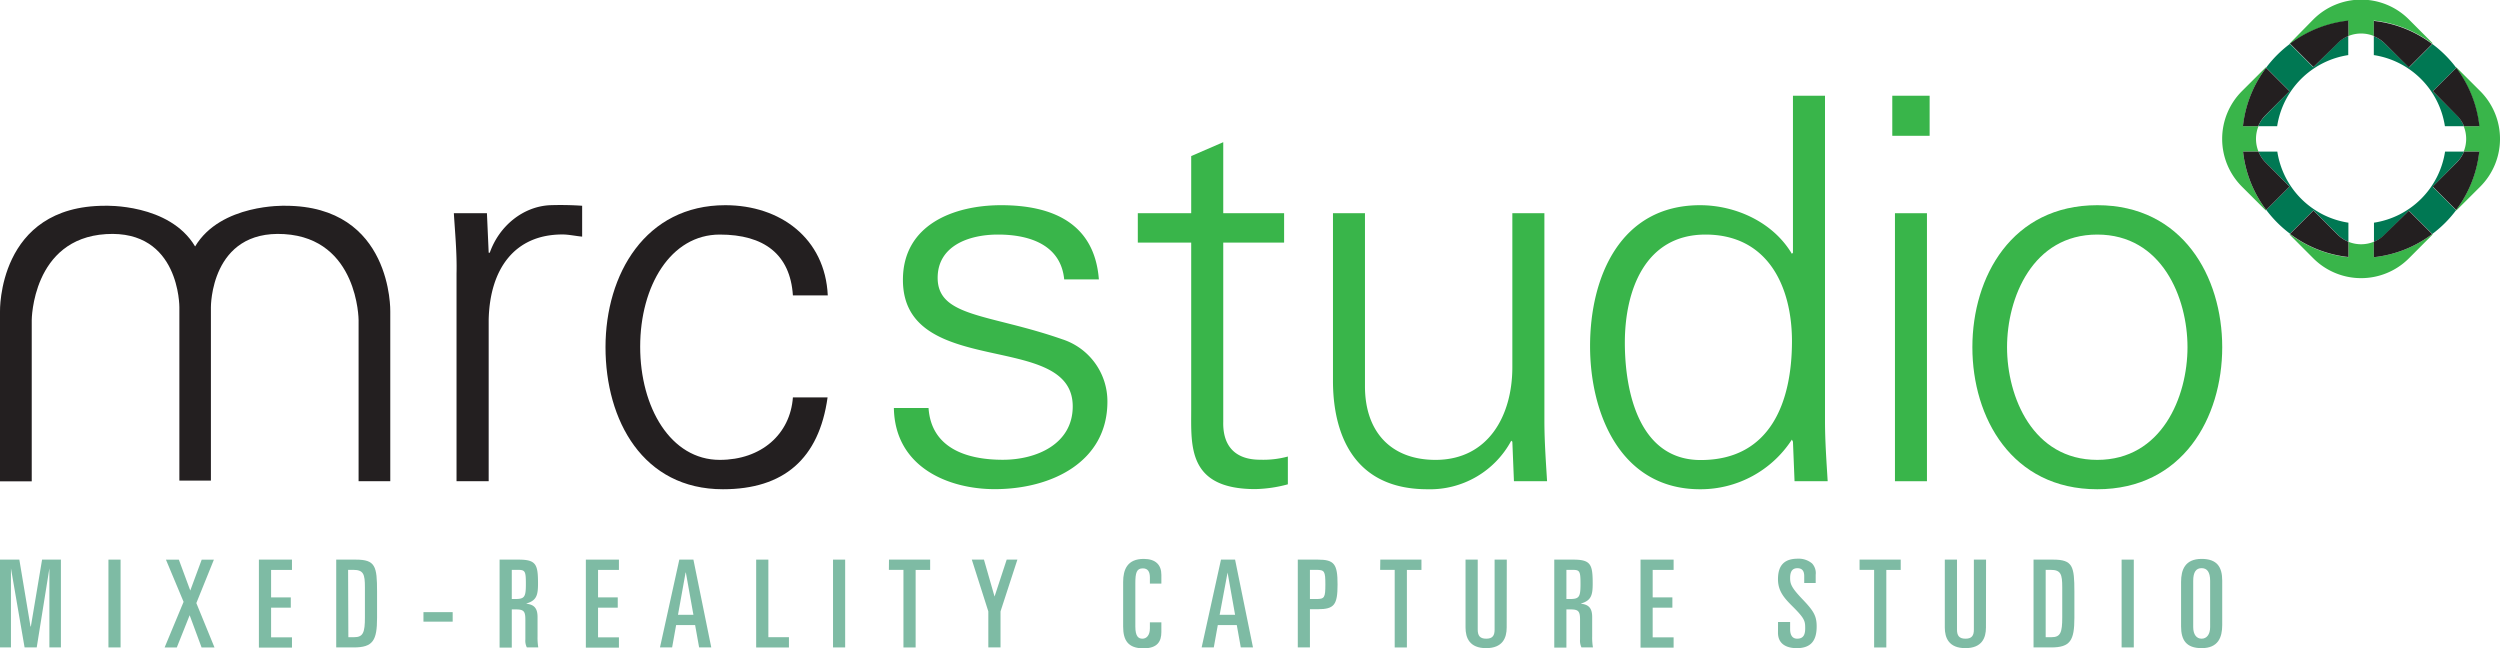 <svg xmlns="http://www.w3.org/2000/svg" viewBox="0 0 486 126"><defs><style>.cls-1{fill:#7ebba4;}.cls-2{fill:#39b54a;}.cls-3{fill:#231f20;}.cls-4{fill:none;}.cls-5{fill:#007853;}</style></defs><title>Asset 1</title><g id="Layer_2" data-name="Layer 2"><g id="Layer_1-2" data-name="Layer 1"><path class="cls-1" d="M0,108.79H3.76l2.17,13H6l2.18-13h3.66v17.07H9.6V110.49h0L7.14,125.86H4.78L2.13,110.49h0v15.37H0Z"/><path class="cls-1" d="M21.08,108.79h2.36v17.07H21.08Z"/><path class="cls-1" d="M35.69,117l-3.43-8.2h2.51l2.22,6,2.22-6h2.37l-3.41,8.44,3.53,8.63H39.19l-2.32-6.27-2.5,6.27H32Z"/><path class="cls-1" d="M50.33,108.79h6.43v2H52.7v5.34h3.83v2H52.7v5.77h4.06v2H50.33Z"/><path class="cls-1" d="M65.36,108.79h3.8c3.83,0,4.14,1.28,4.14,6.24v5.08c0,4.38-.78,5.75-4.52,5.75H65.36Zm2.36,15.08h1.13c1.75,0,2.09-.92,2.09-3.85v-5.86c0-2.53-.26-3.38-2.27-3.38h-1Z"/><path class="cls-1" d="M82.32,119H88v1.85H82.32Z"/><path class="cls-1" d="M97.12,108.79h3.67c3.45,0,3.8.92,3.8,4.66,0,2.29-.3,3.28-2.24,3.87v.05c1.6.17,2.15,1,2.15,2.6v3.71a11.89,11.89,0,0,0,.14,2.18h-2.22a2.91,2.91,0,0,1-.29-1.54v-3.85c0-1.61-.28-2-1.84-2h-.8v7.43H97.12Zm2.37,7.66h.61c1.87,0,2.13-.36,2.13-2.91s-.14-2.76-1.61-2.76H99.49Z"/><path class="cls-1" d="M113.89,108.79h6.43v2h-4.06v5.34h3.83v2h-3.83v5.77h4.06v2h-6.43Z"/><path class="cls-1" d="M132.06,108.79h2.74l3.47,17.07h-2.36l-.78-4.35h-3.69l-.78,4.35H128.3Zm-.26,10.73h3l-1.47-8.22h-.05Z"/><path class="cls-1" d="M147,108.79h2.37v15.08h4v2H147Z"/><path class="cls-1" d="M161.94,108.79h2.36v17.07h-2.36Z"/><path class="cls-1" d="M172.82,108.79h8v2H178v15.08h-2.37V110.78h-2.83Z"/><path class="cls-1" d="M188.92,108.79h2.36l2.06,7.18h0l2.36-7.18h2.08l-3.28,10.07v7h-2.37v-7Z"/><path class="cls-1" d="M218.34,113.14c0-2.39.79-4.49,4-4.49,2.34,0,3.43,1.18,3.43,3.09v1.71h-2.23v-1.19c0-1.08-.37-1.77-1.37-1.77-1.23,0-1.46.88-1.46,2.93v8.37c0,2,.64,2.37,1.39,2.37s1.44-.62,1.44-2v-1.18h2.23v1.89c0,1.8-.74,3.17-3.48,3.17-3,0-3.95-1.58-3.95-4.23Z"/><path class="cls-1" d="M237.36,108.79h2.74l3.48,17.07h-2.37l-.78-4.35h-3.69l-.78,4.35H233.6Zm-.26,10.73h3l-1.46-8.22h0Z"/><path class="cls-1" d="M252.29,108.79h3.9c3.21,0,3.83.87,3.83,4.82s-.62,4.82-3.83,4.82h-1.54v7.43h-2.36Zm2.36,7.66h1.23c1.61,0,1.77-.26,1.77-2.84s-.16-2.83-1.77-2.83h-1.23Z"/><path class="cls-1" d="M268.33,108.79h8v2h-2.83v15.08h-2.37V110.78h-2.83Z"/><path class="cls-1" d="M292.9,122c0,2-.78,4-4,4s-4-2-4-4V108.79h2.37v13.62c0,1.15.42,1.75,1.65,1.75s1.63-.6,1.63-1.75V108.79h2.37Z"/><path class="cls-1" d="M302.15,108.79h3.66c3.45,0,3.81.92,3.81,4.66,0,2.29-.31,3.28-2.25,3.87v.05c1.61.17,2.15,1,2.15,2.6v3.71a11.11,11.11,0,0,0,.15,2.18h-2.23a3,3,0,0,1-.28-1.54v-3.85c0-1.61-.28-2-1.84-2h-.81v7.43h-2.36Zm2.36,7.66h.62c1.86,0,2.12-.36,2.12-2.91s-.14-2.76-1.6-2.76h-1.14Z"/><path class="cls-1" d="M318.92,108.79h6.43v2h-4.07v5.34h3.83v2h-3.83v5.77h4.07v2h-6.43Z"/><path class="cls-1" d="M345.65,120.92H348v1.39c0,1.14.43,1.85,1.37,1.85,1.26,0,1.56-.85,1.56-2,0-1.44-.07-1.91-2.53-4.35-1.51-1.51-2.76-2.88-2.76-5.2,0-2.79,1.3-4,3.87-4a4,4,0,0,1,2.77.94,2.75,2.75,0,0,1,.69,2.18v1.61h-2.23V112c0-1-.4-1.54-1.32-1.54S348,111,348,112.36c0,1.16.24,1.87,2.41,4.14s2.75,3.23,2.75,5.29c0,2.67-1.05,4.21-3.86,4.21-2.17,0-3.66-.92-3.66-3Z"/><path class="cls-1" d="M361.5,108.79h8v2H366.7v15.08h-2.37V110.78H361.5Z"/><path class="cls-1" d="M386.07,122c0,2-.78,4-4,4s-4-2-4-4V108.79h2.37v13.62c0,1.15.42,1.75,1.65,1.75s1.63-.6,1.63-1.75V108.79h2.37Z"/><path class="cls-1" d="M395.32,108.79h3.81c3.82,0,4.13,1.28,4.13,6.24v5.08c0,4.38-.78,5.75-4.51,5.75h-3.43Zm2.36,15.08h1.14c1.75,0,2.08-.92,2.08-3.85v-5.86c0-2.53-.26-3.38-2.27-3.38h-.95Z"/><path class="cls-1" d="M412.44,108.79h2.37v17.07h-2.37Z"/><path class="cls-1" d="M424,113.14c0-2.39.78-4.49,4-4.49,3,0,4,1.58,4,4.23v8.63c0,2.39-.78,4.49-4,4.49-3,0-4-1.58-4-4.23Zm2.36,8.77c0,1.46.66,2.25,1.63,2.25s1.66-.79,1.66-2.25v-9c0-1.68-.57-2.46-1.66-2.46s-1.63.78-1.63,2.46Z"/><path class="cls-2" d="M194.62,39.89c9.86,0,18.16,3.43,19,14.43h-6.74c-.63-6.54-6.44-8.72-12.87-8.72-5.82,0-11.73,2.28-11.73,8.41,0,7.68,10.07,7,24.18,11.93a12.67,12.67,0,0,1,8.82,12.15c0,11.73-10.89,17-21.9,17-9,0-19.41-4.25-19.61-15.78h6.74c.52,7.79,7.37,10.07,14.43,10.07,6.64,0,13.6-3.11,13.6-10.38,0-7.47-8.2-8.72-16.51-10.58s-16.5-4.36-16.5-14C175.52,43.63,185.49,39.89,194.62,39.89Z"/><path class="cls-2" d="M231.57,47.16H221.19V41.45h10.38V30.34l6.23-2.7V41.45h11.83v5.71H237.8V82c-.11,4.78,2.39,7.37,7.16,7.37a18.31,18.31,0,0,0,5.4-.62v5.4a25.89,25.89,0,0,1-6.33.93c-13.19,0-12.46-8.41-12.46-15.46Z"/><path class="cls-2" d="M294,41.45h6.23V81.83c0,4,.31,8.19.52,11.72h-6.44L294,85.87l-.21-.2a17.92,17.92,0,0,1-16.29,9.44c-17,0-18.37-15-18.37-21.07V41.45h6.22V75.08c0,9,5.19,14.32,13.71,14.32,10.27,0,14.94-8.61,14.94-18Z"/><path class="cls-2" d="M348.55,85.87l-.21-.41a21.15,21.15,0,0,1-17.85,9.65c-15.47,0-21.38-14.74-21.38-27.82,0-13.49,5.91-27.4,21.38-27.4,6.95,0,14.22,3.32,17.85,9.45l.21-.21V18.61h6.23V81.83c0,4,.31,8.19.52,11.72h-6.44Zm-17-40.27c-11.84,0-15.68,11-15.68,21,0,9.65,2.81,22.83,14.74,22.83,13.6,0,17.75-11.31,17.75-23.14C348.34,55.67,343.67,45.6,331.53,45.6Z"/><path class="cls-2" d="M375.12,26.4h-7.26V18.61h7.26Zm-.52,15.05v52.1h-6.22V41.45Z"/><path class="cls-2" d="M432,67.5c0,13.7-7.68,27.61-24.29,27.61S383.43,81.2,383.43,67.5s7.68-27.61,24.28-27.61S432,53.8,432,67.5ZM407.71,45.6c-12.56,0-17.54,12.25-17.54,21.9s5,21.9,17.54,21.9,17.54-12.25,17.54-21.9S420.27,45.6,407.71,45.6Z"/><path class="cls-3" d="M95,93.55H88.75V53.18c.1-4-.31-8.2-.52-11.73h6.43L95,49.13h.21c1.87-5.29,6.54-9,11.73-9.24a61.68,61.68,0,0,1,6.23.11v6c-1.25-.11-2.6-.42-3.84-.42-9.24,0-14.12,6.64-14.33,16.61Z"/><path class="cls-3" d="M154.14,57.43c-.52-8-5.61-11.83-14.22-11.83-9.55,0-15.47,10-15.47,21.8s5.92,22,15.47,22c8.09,0,13.7-5,14.22-12.14h6.74c-1.66,11.93-8.51,17.85-20.34,17.85-15.57,0-22.83-13.39-22.83-27.61S125.49,39.89,141,39.89c10.69,0,19.41,6.44,19.92,17.54Z"/><path class="cls-3" d="M41,59.73s-.12-15.1,14.26-14.22,14.45,16.7,14.45,16.7V93.55h6.16v-33S76.36,40,55.44,40c0,0-12.52-.43-17.51,7.91h0C32.94,39.52,20.42,40,20.42,40-.51,40,0,60.57,0,60.57v33H6.17V62.21s.08-15.82,14.45-16.7S34.87,59.73,34.87,59.73v33.7H41V59.73Z"/><path class="cls-4" d="M461.47,10.71V7.05a6.55,6.55,0,0,0-4.94,0v3.68a16.51,16.51,0,0,0-13.82,13.82H439a6.55,6.55,0,0,0,0,4.94h3.66a16.51,16.51,0,0,0,13.82,13.82V47a6.55,6.55,0,0,0,4.94,0V43.29a16.51,16.51,0,0,0,13.82-13.82H479a6.55,6.55,0,0,0,0-4.94h-3.66A16.51,16.51,0,0,0,461.47,10.71Z"/><path class="cls-5" d="M463.63,8.47a6.33,6.33,0,0,0-2.16-1.42v3.66a16.51,16.51,0,0,1,13.82,13.82H479a6.33,6.33,0,0,0-1.42-2.16l-4.63-4.64,4.55-4.54a22.88,22.88,0,0,0-4.64-4.63l-4.54,4.54Z"/><path class="cls-2" d="M482.17,17.73l-4.64-4.63-.08.09a23,23,0,0,1,4.49,11.34h-3a6.55,6.55,0,0,1,0,4.94h3a22.87,22.87,0,0,1-4.5,11.34l.09.09,4.64-4.63A13.13,13.13,0,0,0,482.17,17.73Z"/><path class="cls-3" d="M477.53,22.37A6.33,6.33,0,0,1,479,24.53h3a23,23,0,0,0-4.49-11.34l-4.55,4.54Z"/><path class="cls-5" d="M477.53,31.63A6.39,6.39,0,0,0,479,29.47h-3.68a16.51,16.51,0,0,1-13.82,13.82V47a6.33,6.33,0,0,0,2.16-1.42l4.64-4.63,4.54,4.54a23.08,23.08,0,0,0,4.63-4.63l-4.54-4.54Z"/><path class="cls-3" d="M479,29.47a6.39,6.39,0,0,1-1.44,2.16l-4.63,4.64,4.54,4.54a22.87,22.87,0,0,0,4.5-11.34Z"/><path class="cls-5" d="M454.37,45.53A6.39,6.39,0,0,0,456.53,47V43.29a16.51,16.51,0,0,1-13.82-13.82h-3.66a6.33,6.33,0,0,0,1.42,2.16l4.63,4.64-4.54,4.54a23.08,23.08,0,0,0,4.63,4.63l4.54-4.54Z"/><path class="cls-5" d="M440.47,22.37A6.39,6.39,0,0,0,439,24.53h3.68a16.51,16.51,0,0,1,13.82-13.82V7a6.39,6.39,0,0,0-2.16,1.44l-4.64,4.63-4.54-4.54a23.08,23.08,0,0,0-4.63,4.63l4.54,4.54Z"/><path class="cls-2" d="M456.53,7a6.55,6.55,0,0,1,4.94,0v-3a22.86,22.86,0,0,1,11.34,4.49l.09-.09-4.63-4.64a13.13,13.13,0,0,0-18.54,0L445.1,8.47l.09.09a22.86,22.86,0,0,1,11.34-4.49Z"/><path class="cls-3" d="M461.47,7.05a6.33,6.33,0,0,1,2.16,1.42l4.64,4.63,4.54-4.54a22.86,22.86,0,0,0-11.34-4.49Z"/><path class="cls-3" d="M454.37,8.47A6.39,6.39,0,0,1,456.53,7v-3a22.86,22.86,0,0,0-11.34,4.49l4.54,4.54Z"/><path class="cls-2" d="M439.05,29.47a6.55,6.55,0,0,1,0-4.94h-3a22.87,22.87,0,0,1,4.5-11.34l-.09-.09-4.64,4.63a13.13,13.13,0,0,0,0,18.54l4.64,4.63.09-.09a23,23,0,0,1-4.5-11.34Z"/><path class="cls-3" d="M440.47,31.63a6.33,6.33,0,0,1-1.42-2.16h-3a23,23,0,0,0,4.5,11.34l4.54-4.54Z"/><path class="cls-3" d="M439,24.53a6.39,6.39,0,0,1,1.44-2.16l4.63-4.64-4.54-4.54a22.87,22.87,0,0,0-4.5,11.34Z"/><path class="cls-2" d="M461.47,47a6.55,6.55,0,0,1-4.94,0v3a22.86,22.86,0,0,1-11.34-4.49l-.09.09,4.63,4.64a13.13,13.13,0,0,0,18.54,0l4.63-4.64-.09-.09a22.86,22.86,0,0,1-11.34,4.49Z"/><path class="cls-3" d="M463.63,45.53A6.33,6.33,0,0,1,461.47,47v3a22.86,22.86,0,0,0,11.34-4.49l-4.54-4.54Z"/><path class="cls-3" d="M456.53,47a6.39,6.39,0,0,1-2.16-1.44l-4.64-4.63-4.54,4.54a22.86,22.86,0,0,0,11.34,4.49Z"/></g></g></svg>